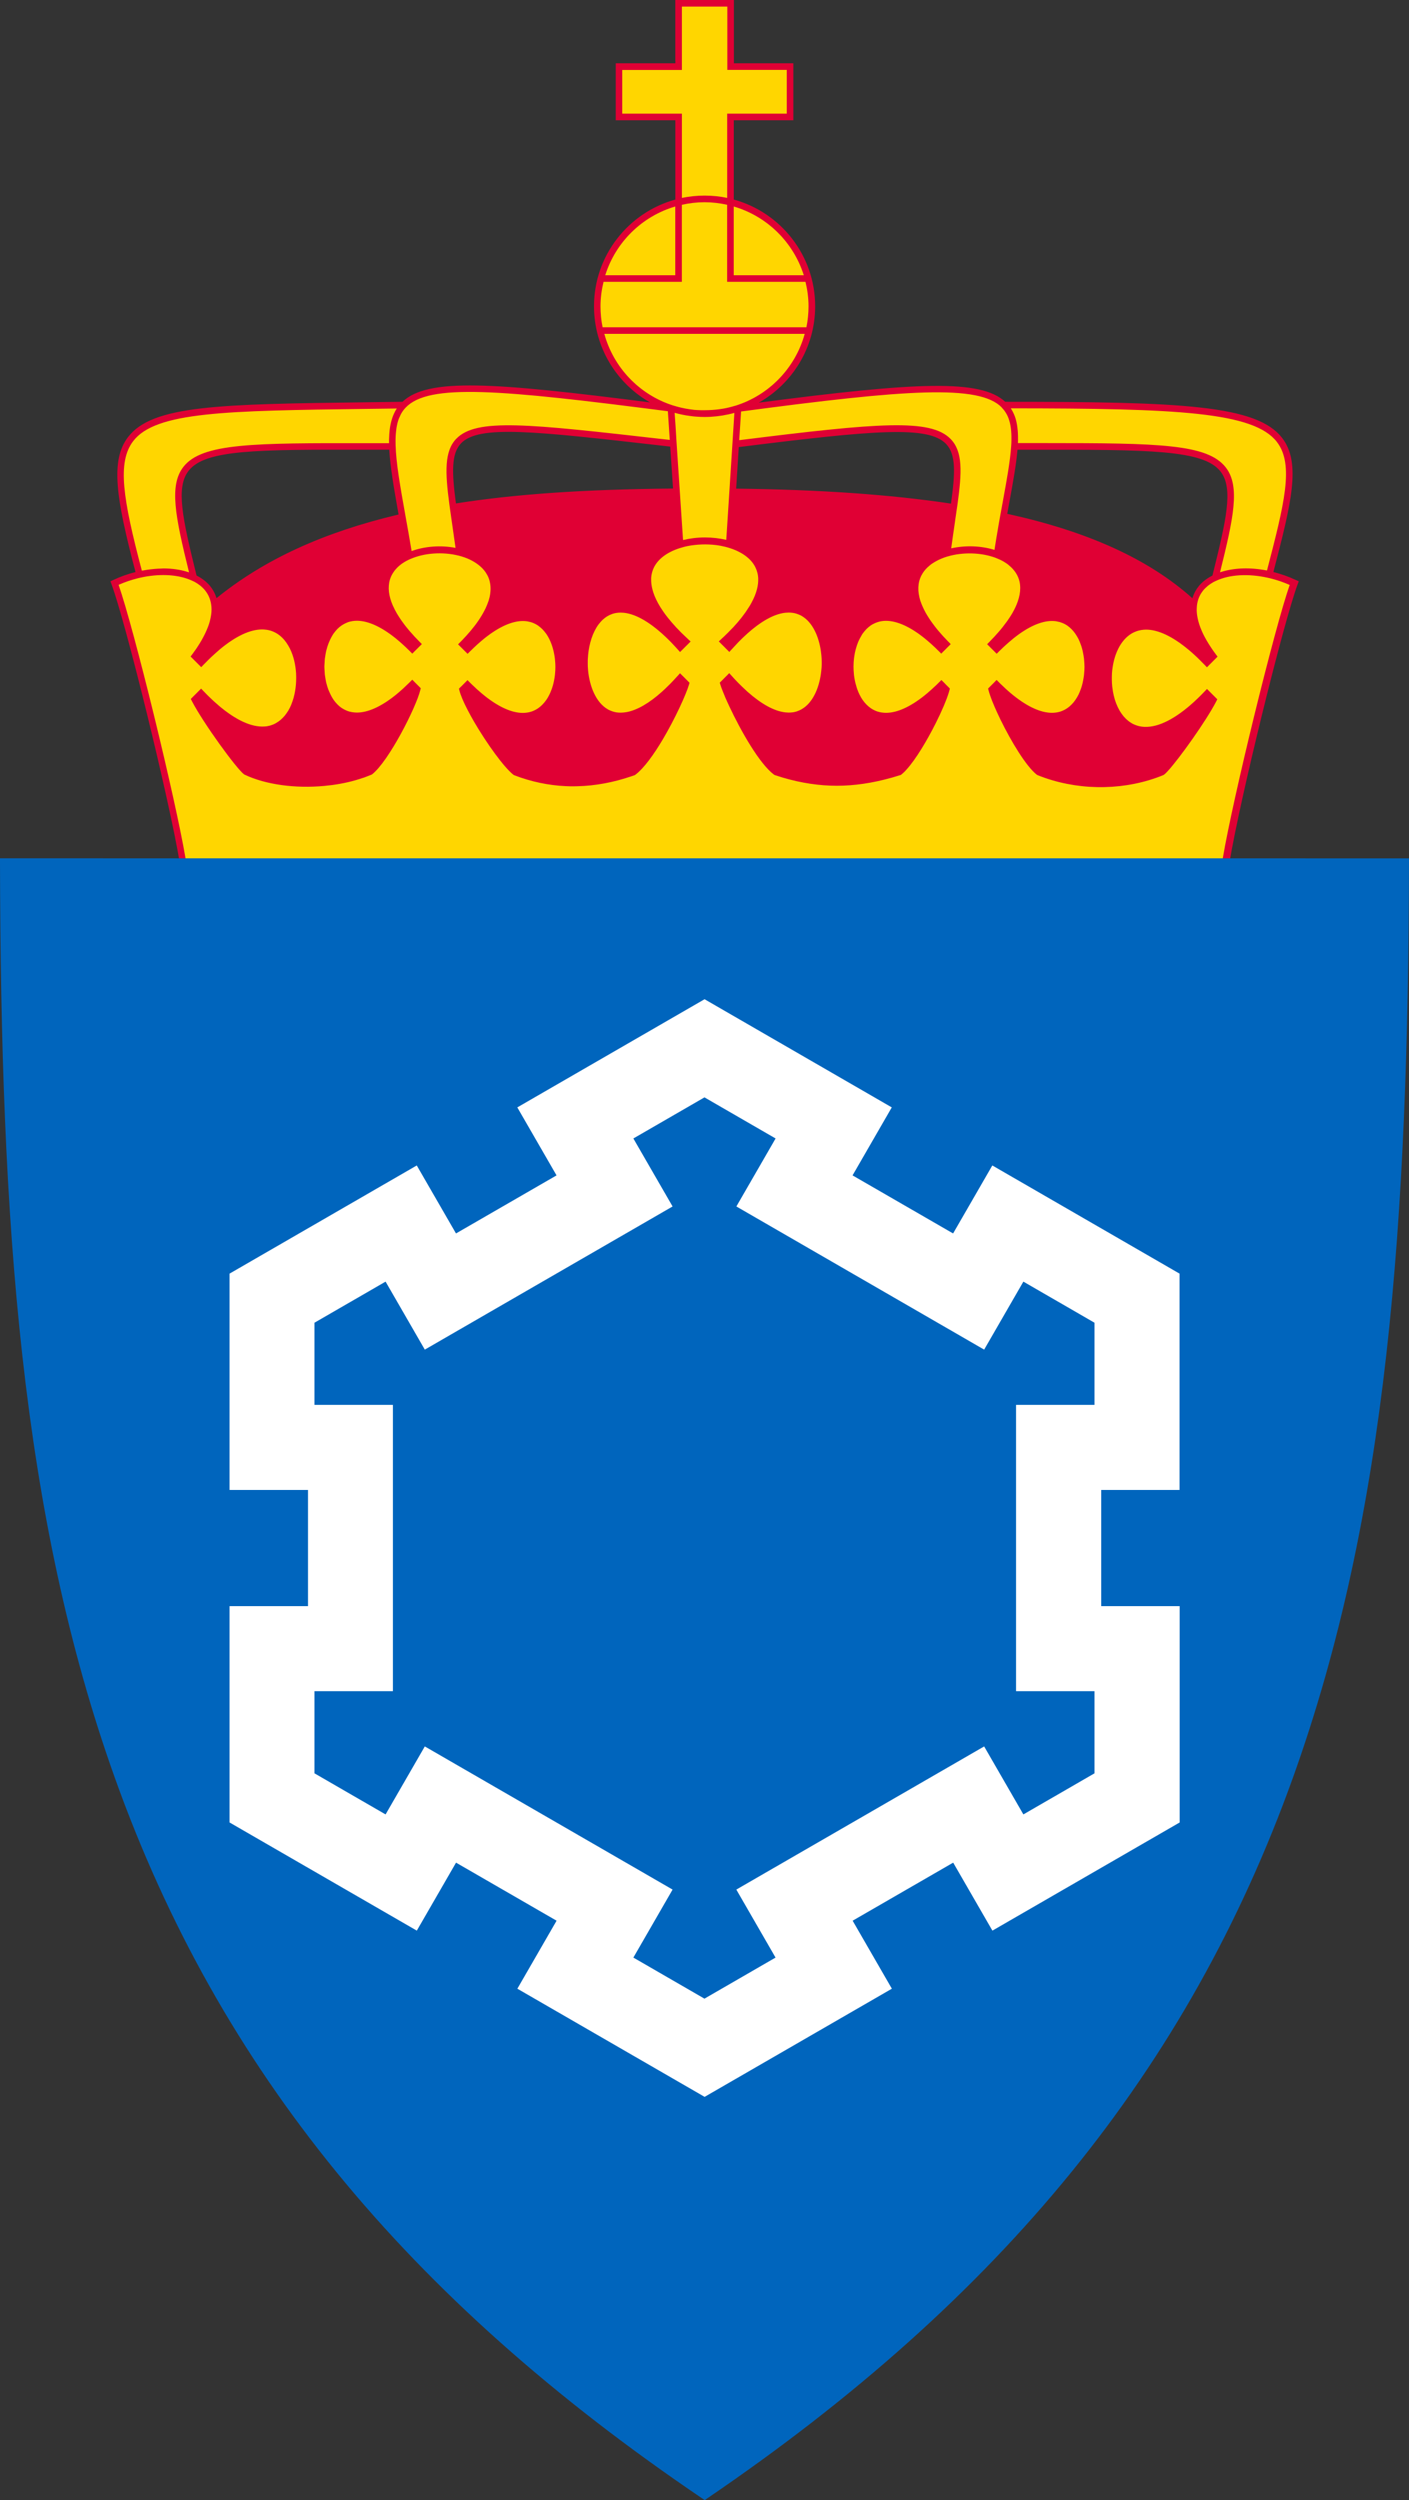<?xml version="1.0" encoding="UTF-8"?>
<svg id="Layer_1" data-name="Layer 1" xmlns="http://www.w3.org/2000/svg" viewBox="0 0 320.77 568.81">
  <rect x="0" y="0" width="320.77" height="568.81" fill="#333333" stroke="none"/>
  <defs>
    <style>
      .cls-1 {
        fill: #fff;
      }

      .cls-2 {
        fill: #e00034;
      }

      .cls-3 {
        fill: #ffd600;
      }

      .cls-4 {
        fill: #0065bd;
      }
    </style>
  </defs>
  <path class="cls-3" d="m288.98,130.69s0,0,0,0c9.39-36.21,10.45-38.53-60.43-38.53.02.02.03.04.05.05-5.42-5.53-21.31-4.46-60.6.78h0s0-.07,0-.07l-.23.06c9.89-3.13,17.06-12.37,17.06-23.3,0-11.46-7.89-21.07-18.53-23.71v-19.36h13.56v-11.46h-13.53V.75h-11.84v13.11s0,1.29,0,1.29h-13.57v11.46h13.57v19.36c-10.64,2.64-18.52,12.25-18.52,23.71,0,10.82,7.04,20,16.79,23.2v.22c0-.11,0-.18,0-.18-38.95-5.03-55.18-6.54-60.84-.76,0,0-.02,0-.02,0-66.1.95-70.59-.82-60.15,38.54,0,0,0,0,.01,0-1.9.43-3.83,1.07-5.7,1.95,3.21,8.61,13.26,49.28,15.55,63.38h237.55c2.3-14.1,12.34-54.77,15.55-63.38-1.88-.88-3.82-1.53-5.73-1.96Zm-195.11,25.02c.17.17.84.84,1.11,1.11-1,4.08-7.21,15.99-10.69,18.76-8.99,3.78-21.21,3.32-28.23,0-1.65-1.23-9.16-11.58-11.66-16.41,0,0,.83-.83,1.42-1.42,29.88,31.35,29.88-38.23,0-7.03l-1.42-1.42c6.97-9.26,5.1-15.3-.3-17.85,0,0,0,0,0,0-7.72-31.14-6.49-29.88,45.22-29.88,0,0,0,0,0,0,.21,5.89,2,14.01,3.8,24.87,0,0,0,0,0,0-6.12,2.69-8.85,9.37,1.85,20.06-.42.41-1.11,1.11-1.11,1.11-27.67-27.67-27.67,35.77,0,8.1Zm61.05-1.53c.33.32,1.03,1.02,1.29,1.29-1.13,3.77-7.47,16.76-11.95,20.11-8.68,3.1-17.75,3.49-26.83,0-3.49-2.77-11.05-14.68-12.04-18.76.27-.27.94-.94,1.11-1.11,27.66,27.67,27.66-35.77,0-8.1,0,0-.69-.7-1.11-1.11,11.86-12,6.87-18.96-.78-20.87,0,0,0,0,.01,0-4.22-31.11-8.43-31.19,48.67-24.7,0-.14-.01-.29-.02-.43l1.55,23.34c-7.69,2.32-12.04,9.68,1.39,22.06l-1.29,1.29c-29.08-32.46-29.08,39.45,0,6.99Zm59.49,1.53c.17.17.84.84,1.1,1.11-.99,4.08-7.2,15.99-10.68,18.76-9.81,3.1-18.34,3.24-28.08,0-4.47-3.35-10.82-16.34-11.94-20.11.27-.27.97-.97,1.29-1.29,29.07,32.46,29.07-39.45,0-6.99l-1.29-1.29c13.54-12.48,9-19.85,1.19-22.11.01,0,.02,0,.03,0l1.45-22.75h0c57.83-7.24,52.04-5.12,48.18,24.77,0,0,0,0,0,0-7.29,2.13-11.7,9.03-.16,20.7-.42.41-1.1,1.11-1.1,1.11-27.67-27.67-27.67,35.77,0,8.1Zm60.54,2.04c.59.59,1.42,1.42,1.42,1.42-2.5,4.83-10.01,15.19-11.66,16.41-8.1,3.32-18.75,3.78-28.09,0-3.49-2.77-9.7-14.68-10.69-18.76,0,0,.94-.94,1.11-1.11,27.67,27.67,27.67-35.77,0-8.1,0,0-.7-.7-1.11-1.11,11.12-11.12,7.72-17.91,1.09-20.37,0,0,0,0,0,0,1.58-10.62,3.56-18.68,3.94-24.56,52.74,0,53.32-.75,45.72,29.87-5.4,2.55-7.27,8.59-.3,17.85l-1.42,1.42c-29.88-31.2-29.88,38.38,0,7.03Z"/>
  <path class="cls-2" d="m295.03,131.97c-1.68-.79-3.41-1.39-5.13-1.83,4.01-15.44,6.42-24.77,1.99-30.5-5.78-7.47-22.78-8.23-63.05-8.23-5.59-5.17-20.03-4.51-56.09.2,7.65-4.33,12.83-12.53,12.83-21.93,0-11.58-7.86-21.36-18.53-24.28v-18.04h13.56v-12.96h-13.53V0h-13.34v13.86h.02c0,.14-.01.32-.01.54h-13.57v12.96h13.57v18.04c-10.66,2.93-18.52,12.7-18.52,24.28,0,9.36,5.13,17.53,12.73,21.87-35.74-4.56-50.53-5.63-56.33-.14l-8.17.11c-33.5.44-48.78.64-54.33,7.95-4.02,5.29-2.74,13.8,1.72,30.68-1.71.43-3.42,1.03-5.09,1.82l-.62.29.24.65c3.29,8.83,13.29,49.61,15.51,63.24l.1.63h238.83s.1-.63.1-.63c2.22-13.64,12.22-54.42,15.51-63.24l.24-.65-.62-.29Zm-4.33-31.41c3.99,5.15,1.64,14.22-2.26,29.24h0c-3.77-.74-7.43-.62-10.4.32,0,0,0,0,0,0-.09.03-.19.05-.29.08,3-12.12,4.68-19.54,1.3-23.86-4.16-5.32-15.11-5.53-41-5.53-1.11,0-2.25,0-3.41,0h-2.9c0-.22.01-.45.02-.67v-.18c0-.46,0-.92-.03-1.45-.02-.41-.06-.81-.11-1.2l-.02-.17c-.05-.4-.12-.78-.2-1.14l-.05-.22c-.09-.37-.19-.73-.33-1.09-.13-.35-.28-.68-.45-1.01l-.1-.19c-.11-.2-.23-.4-.35-.59,38,.02,55.29.82,60.58,7.65Zm-17.81,32.82c-.53.66-1.08,1.56-1.43,2.73-9.93-8.88-23.74-15.18-42.15-19.21.17-.93.33-1.83.49-2.69.84-4.58,1.56-8.57,1.84-11.89h3c27.01-.02,39.34-.01,43.23,4.96,3.03,3.87,1.21,11.34-1.85,23.67-1.25.63-2.32,1.43-3.13,2.43Zm-228.14-2.43c-3.23-13.05-4.76-20.07-1.81-23.84,3.79-4.83,15.33-4.83,40.58-4.8h5.1c.22,3.95,1.06,8.79,2.12,14.75-17.06,4.02-30.64,10.26-41.45,19.03-.35-1.16-.9-2.07-1.43-2.72-.81-.99-1.87-1.8-3.12-2.43Zm60.21-30.09c4.08-4.2,16.36-2.81,46.03.57l1.59.18.64,9.54c-20.18.18-35.93,1.26-49.42,3.39-.93-6.93-1.1-11.34,1.17-13.68Zm52.66-6.15c.16.02.32.03.48.05.18.02.37.03.56.04.57.04,1.15.07,1.74.07,1.85,0,3.66-.21,5.4-.59.57-.12,1.05-.24,1.39-.34l-1.1,17.21h0l-.03.48-.16,2.5c-.17,2.65-.44,6.87-.56,8.7-1.49-.35-3.12-.55-4.84-.55-1.78,0-3.46.21-5,.59l-1.49-22.41c-.12-2.32-.32-5.1-.43-6.54,1.15.32,2.33.57,3.54.72.16.02.32.04.49.06Zm58.88,19.87c-13.81-2.07-29.83-3.19-48.91-3.41l.6-9.45c30.95-3.87,43.07-4.92,47.16-.75,2.34,2.39,2.1,6.74,1.15,13.61Zm11.57-21.83c.2.21.39.42.55.63l.07.09c.17.24.33.49.47.75l.08.14c.14.27.27.55.38.87.11.29.19.6.27.89l.05.2c.07.33.14.66.18,1.02l.02.16c.04.35.08.71.1,1.18.02.37.02.75.02,1.14,0,.07,0,.14,0,.21v.07s0,.02,0,.02c0,.45-.02.91-.06,1.39h0c-.22,3.38-.98,7.57-1.87,12.42-.16.85-.32,1.74-.48,2.64h0s-.14.76-.14.76c-.24,1.32-.52,2.9-.8,4.63-.01.07-.02.14-.04.21-.15.88-.29,1.8-.44,2.75,0,.06-.02.12-.03.19-3.07-.95-6.64-1.07-9.85-.35.02-.17.05-.34.07-.51.11-.82.22-1.62.33-2.39.05-.32.09-.63.14-.95.11-.78.23-1.55.33-2.29.02-.12.04-.24.05-.37.14-.96.28-1.88.4-2.76l.11-.73h0c1.01-7.33,1.24-12.01-1.56-14.88-4.57-4.67-16.21-3.72-48.13.27l.42-6.53c37.57-5,54.16-6.22,59.36-.91Zm-45.08-30.13h-15.95v-15.64c7.58,2.22,13.59,8.12,15.95,15.64Zm-41.33-36.74v-9.96h13.58v-.75s0-.41,0-.76V1.5h10.34v14.4h13.53v9.96h-13.56v19.17c-1.66-.35-3.39-.53-5.15-.53s-3.49.19-5.16.53v-19.17h-13.57Zm12.07,21.1v15.64h-15.94c2.36-7.52,8.37-13.42,15.94-15.64Zm-16.33,17.14h17.83v-17.53c1.66-.37,3.39-.58,5.16-.58s3.49.21,5.15.58v17.53h17.84c.43,1.79.69,3.65.69,5.57,0,1.63-.17,3.23-.48,4.77h-46.4c-.32-1.54-.48-3.13-.48-4.77,0-1.92.26-3.78.69-5.57Zm.18,11.84h45.62c-2.13,7.76-8.1,13.94-15.75,16.34l-.1.03s-.01,0-.03,0c-.64.2-1.3.36-1.97.51-.2.04-.41.08-.63.12-.32.06-.64.1-.96.15-.97.13-2.11.22-3.38.22-.26.01-.53,0-.79,0-.53-.02-1.07-.03-1.59-.08-.04,0-.08-.01-.12-.02-.65-.07-1.29-.17-1.92-.29-.3-.06-.57-.12-.84-.18-.41-.09-.82-.2-1.23-.32-.18-.05-.33-.1-.45-.13,0,0-.35-.11-.4-.12-7.51-2.46-13.36-8.57-15.46-16.23Zm14.47,17.64l.43,6.49-1.32-.15c-31.07-3.53-42.69-4.85-47.28-.12-2.72,2.81-2.56,7.57-1.57,14.98h0s.1.72.1.72c.01.09.03.21.05.34.09.65.18,1.31.28,1.99.19,1.31.42,2.92.62,4.36.14.94.26,1.8.35,2.44-3.32-.63-6.95-.39-10,.73,0,0,0,0,0,0-.47-2.84-.95-5.48-1.39-7.94-1.2-6.72-2.15-12.03-2.26-16.19,0-.33-.01-.65-.01-.97v-.32c0-.39.03-.77.05-1.13l.03-.35c.03-.36.07-.71.12-1.05l.02-.12c.05-.32.12-.62.19-.93l.06-.25c.08-.31.18-.61.29-.9l.06-.13c.1-.25.21-.49.32-.71l.1-.2c.14-.25.29-.49.45-.72l.12-.16c.14-.18.29-.36.47-.55,5.25-5.58,21.41-4.14,59.71.8Zm-119.76,36.22c-4.34-16.43-5.63-24.63-1.98-29.44,5.1-6.72,21.16-6.93,53.15-7.35l6.87-.09c-.12.18-.23.37-.33.55l-.12.24c-.14.27-.26.55-.4.88l-.05.13c-.12.33-.23.67-.33,1.04l-.07.28c-.08.34-.16.68-.22,1.04l-.02.14c-.06.37-.1.75-.13,1.14l-.03.38c-.03.39-.05.79-.06,1.21v.24s0,0,0,0v.1c0,.17,0,.35,0,.52h-5.04c-25.76-.03-37.53-.04-41.76,5.37-3.29,4.2-1.9,11.2,1.27,24.02-.09-.03-.19-.05-.28-.08-.02,0-.04-.01-.06-.02-1.66-.52-3.53-.79-5.52-.79-.16,0-.33.02-.5.03-.49.01-.99.03-1.5.08-.29.02-.58.06-.87.09-.54.06-1.08.14-1.62.24-.13.02-.26.03-.39.06Zm246.23,65.47H42.24c-2.36-13.93-11.77-52.31-15.24-62.23,1.44-.64,2.92-1.13,4.38-1.5l.26-.06c.12-.03.24-.05.36-.08.52-.12,1.05-.22,1.56-.3.01,0,.02,0,.03,0,3.85-.6,7.5-.25,10.19,1.02l.53.25c.95.52,1.76,1.17,2.39,1.95.75.93,1.2,2.01,1.38,3.21.05.34.08.69.08,1.06,0,.02,0,.05,0,.07,0,.39-.03.79-.09,1.2,0,.06-.02.12-.03.17-.06.37-.13.74-.23,1.12-.01.05-.02.11-.04.16-.11.43-.25.86-.42,1.3-.02.06-.05.11-.07.17-.15.39-.32.78-.51,1.18-.04.09-.08.18-.13.27-.22.45-.46.91-.72,1.37-.04.06-.08.13-.11.19-.23.4-.49.81-.75,1.21-.09.13-.17.27-.26.4-.31.45-.63.91-.98,1.38-.01.02-.03.04-.04.05l-.12.16-.27.36,1.22,1.22,1.2,1.2.53-.55c.44-.46.87-.88,1.29-1.3.11-.11.23-.22.34-.33.3-.29.6-.56.89-.82.34-.31.69-.61,1.02-.9.06-.05.12-.1.18-.16,3.58-2.97,6.85-4.52,9.61-4.52.3,0,.6.02.88.06.06,0,.12.02.18.02.26.04.5.09.75.16.03,0,.06.01.08.02.24.07.46.16.68.25.11.05.21.1.32.15.11.06.22.12.33.18.13.07.26.15.38.23.01,0,.03.02.04.03.53.36,1.01.81,1.45,1.33.02.02.04.04.05.07.13.16.26.33.39.51.03.05.06.09.09.14.11.16.22.33.32.5.14.23.27.46.39.7,0,.01.01.02.02.04.82,1.67,1.27,3.65,1.39,5.62,0,.02,0,.05,0,.07.01.24.02.48.02.72,0,.1,0,.2,0,.3,0,1.98-.34,4.02-1.04,5.79,0,0,0,.02,0,.02-.1.26-.22.52-.34.77-.02.04-.03.07-.05.11-.12.24-.25.47-.38.7-.11.18-.23.36-.35.53-.02.03-.05.07-.07.1-.13.18-.26.35-.4.52-.02.02-.03.04-.05.06-.55.65-1.18,1.18-1.86,1.57-.11.06-.22.12-.33.18-.1.05-.21.1-.31.15-.13.06-.27.1-.41.15-.13.04-.26.09-.39.13-.15.04-.31.07-.46.1-.13.03-.26.06-.4.07-.13.02-.27.02-.4.03-2.93.19-6.5-1.45-10.43-4.79-.01-.01-.03-.02-.04-.04-.33-.28-.66-.57-.99-.87-.07-.07-.14-.13-.22-.2-.29-.27-.58-.55-.87-.83-.08-.08-.15-.15-.23-.22-.36-.36-.72-.72-1.09-1.11l-.51-.54-.02-.02-1.55,1.55-.8.8.12.24.13.25c2.59,5,10.11,15.35,11.88,16.67l.07.04.06.03c4.88,2.31,11.61,3.16,18.1,2.56.23-.02.46-.05.7-.08.37-.04.74-.08,1.1-.12,2.49-.33,4.86-.88,7.06-1.64.07-.03.15-.05.23-.07.32-.11.63-.24.94-.36.24-.09.49-.18.72-.28l.18-.1c3.8-3.01,9.99-15.2,10.96-19.17l.1-.41-.3-.3c-.27-.27-.93-.93-1.1-1.1l-.53-.54-.54.54s-.05.04-.07.07c-.51.5-1.01.98-1.5,1.43-.1.09-.19.17-.29.26-.48.43-.96.84-1.42,1.21-.02.02-.04.03-.06.05-3.24,2.58-6.21,3.92-8.72,3.92h0c-.35,0-.68-.03-1-.08-.05,0-.1-.01-.14-.02-.3-.05-.58-.12-.85-.21-.04-.01-.08-.03-.12-.04-.16-.06-.3-.13-.45-.19-.27-.12-.53-.26-.78-.42-.06-.04-.13-.08-.19-.12-.31-.22-.61-.47-.88-.74-.04-.04-.07-.07-.1-.11-.27-.28-.53-.59-.77-.92,0-.01-.02-.03-.03-.04-.19-.27-.35-.57-.52-.87-.18-.34-.35-.69-.5-1.05-.06-.13-.11-.26-.17-.39-.16-.42-.29-.87-.41-1.32-.03-.11-.06-.21-.09-.32-.1-.44-.17-.9-.24-1.36-.02-.14-.05-.28-.07-.43-.03-.27-.03-.55-.05-.83-.02-.32-.05-.64-.05-.97,0-.31.03-.61.05-.92.02-.29.02-.59.05-.88.01-.12.04-.24.06-.36.07-.48.14-.96.25-1.43.02-.09.05-.17.07-.25.12-.48.26-.94.43-1.39.04-.12.09-.22.14-.34.16-.39.33-.76.53-1.12.16-.29.31-.57.49-.83.02-.03.05-.07.08-.1.22-.31.46-.59.7-.85.05-.05.09-.1.14-.15.27-.27.56-.51.86-.72.07-.05.16-.1.23-.15.23-.15.48-.28.73-.4.16-.07.32-.15.5-.22.03,0,.05-.02.08-.03.28-.09.57-.17.88-.22.03,0,.07-.01.11-.02.32-.05.66-.08,1.02-.08,2.52,0,5.49,1.34,8.73,3.92.02.01.03.03.05.04.47.38.95.79,1.43,1.22.09.08.19.16.28.25.51.46,1.02.95,1.54,1.47.01.01.03.02.04.04l.16.16.38.38.84-.84,1.34-1.33-.53-.53c-.41-.41-.79-.81-1.16-1.21-.08-.09-.16-.18-.24-.27-.28-.31-.56-.62-.82-.92-.09-.1-.18-.21-.27-.31-.31-.37-.6-.73-.88-1.09-.09-.12-.17-.24-.26-.36-.17-.23-.34-.47-.51-.7-.13-.18-.25-.37-.37-.55-.1-.15-.2-.3-.29-.45-.13-.21-.26-.42-.38-.62,0,0,0,0,0,0-.32-.55-.59-1.08-.82-1.6-.02-.04-.04-.08-.06-.12-.11-.26-.21-.51-.31-.76,0-.03-.02-.05-.03-.08-.38-1.06-.59-2.07-.61-3.03,0-.01,0-.02,0-.03,0-.48.03-.94.11-1.39.13-.71.38-1.35.7-1.91.06-.1.12-.19.18-.28.11-.17.21-.33.33-.49.12-.16.26-.31.4-.46.07-.08.14-.17.22-.24.25-.25.52-.49.81-.71.08-.06.17-.12.25-.18.2-.14.4-.27.61-.4.15-.09.31-.18.46-.26.14-.07.28-.14.42-.21.13-.07.27-.13.4-.19h.03c3.14-1.39,7.34-1.69,10.97-.78h.03c.93.24,1.78.54,2.56.91.02,0,.03.02.05.03.36.17.69.35,1.01.55.06.04.12.08.18.12.27.17.54.36.78.55.07.06.14.12.21.18.23.19.45.39.65.6.03.03.05.06.07.08.22.23.41.48.59.73.03.04.06.09.09.14.16.24.3.48.43.74.03.06.06.12.08.17.12.25.21.52.29.78.02.06.04.12.05.18.05.18.09.37.12.56,0,.06.02.12.03.17.1.67.1,1.38,0,2.12,0,.02,0,.04,0,.06-.03.23-.08.46-.13.7-.01.07-.03.13-.05.2-.06.23-.12.46-.19.69-.02.05-.04.11-.06.16-.16.47-.35.96-.58,1.46-.02.05-.04.1-.07.15-.1.2-.21.41-.32.62-.07.14-.15.28-.23.43-.11.19-.22.38-.33.57-.11.18-.22.36-.34.54-.11.17-.22.34-.33.51-.23.34-.47.68-.73,1.02-.09.12-.2.25-.29.38-.2.26-.4.51-.62.77-.12.14-.24.28-.36.43-.22.26-.46.53-.7.8-.11.12-.22.25-.34.37-.36.39-.73.79-1.13,1.19l-.53.53.45.44,1.72,1.72h0s0,0,0,0l.53-.53c.07-.07.14-.13.21-.2.45-.45.9-.87,1.34-1.28.12-.11.23-.21.35-.31.46-.41.92-.8,1.36-1.16.03-.03.06-.05.1-.08,3.23-2.57,6.2-3.91,8.71-3.91.3,0,.59.02.88.06.04,0,.08.01.12.02.24.04.47.09.69.15.04.01.08.02.12.03.22.06.43.15.63.23.35.15.68.33,1,.55.02.02.05.03.07.05.66.47,1.26,1.07,1.77,1.8.01.02.02.04.04.05.48.68.87,1.48,1.19,2.35.05.13.1.26.14.4.12.37.23.75.32,1.14.04.17.07.34.11.51.08.41.15.83.2,1.26.01.11.02.21.03.32.05.5.08,1.01.08,1.53,0,0,0,0,0,.01,0,0,0,0,0,.01,0,.52-.03,1.03-.08,1.53-.01.11-.02.22-.03.32-.05.43-.12.84-.2,1.25-.03.17-.07.35-.11.52-.09.39-.2.77-.32,1.13-.04.14-.1.27-.15.41-.32.87-.71,1.66-1.19,2.34-.01.02-.02.04-.04.05-.51.73-1.11,1.33-1.77,1.8-.02.02-.04.03-.07.05-.32.22-.66.4-1.01.55-.2.09-.41.17-.63.23-.05.01-.09.02-.14.04-.22.06-.44.11-.67.14-.05,0-.09.02-.14.02-.28.04-.57.06-.87.06-2.51,0-5.48-1.34-8.71-3.91-.03-.02-.05-.04-.08-.07-.45-.36-.92-.76-1.38-1.17-.11-.1-.23-.2-.34-.3-.44-.4-.88-.82-1.32-1.25-.08-.08-.15-.15-.23-.23l-.53-.53h0s0,0,0,0l-.45.46-.08.08c-.11.12-.46.46-.75.75-.05.05-.09.09-.14.14-.08.08-.16.16-.22.21l-.3.3.1.41c.13.54.37,1.2.68,1.95,0,0,0,0,0,0,.11.25.23.52.36.79.06.13.11.26.18.4.35.74.77,1.54,1.22,2.37.06.1.1.2.16.3.18.32.37.66.56.99.09.15.17.29.25.44,2.83,4.83,6.67,10.18,8.88,11.94l.2.11c3.83,1.47,7.74,2.3,11.72,2.48.57.03,1.14.04,1.71.04.32,0,.64-.01.96-.02,4.03-.1,8.12-.85,12.24-2.25.24-.08.48-.15.72-.24l.2-.11c1.99-1.49,4.26-4.68,6.31-8.14,2.84-4.81,5.26-10.17,5.91-12.36l.13-.43-.31-.32c-.27-.27-.97-.97-1.3-1.3l-.56-.55h0s0,0,0,0l-.53.59c-.05.05-.09.1-.14.15-.35.38-.69.75-1.02,1.1-.16.16-.31.33-.47.49-.22.22-.43.43-.64.63-.44.44-.89.86-1.32,1.25,0,0,0,0,0,0-2.92,2.61-5.63,4.17-8.01,4.62,0,0,0,0,0,0-.22.04-.43.07-.64.09-.05,0-.1,0-.14.01-.17.01-.34.02-.51.03-.06,0-.12,0-.19,0-.25,0-.5-.02-.74-.05-.05,0-.1,0-.14-.02-.25-.04-.5-.1-.73-.17-.08-.02-.16-.05-.24-.08-.13-.05-.26-.1-.39-.15-.14-.06-.28-.12-.42-.19-.07-.03-.13-.07-.19-.11-2.7-1.56-4.13-5.25-4.47-8.87,0-.05,0-.1-.01-.16-.02-.23-.04-.46-.05-.69,0-.18-.01-.36-.01-.54,0-.12,0-.23,0-.35,0-.07,0-.15,0-.22,0-.24,0-.47.02-.71.01-.22.03-.44.05-.66,0-.06,0-.11.01-.17.24-2.53,1.01-5.09,2.37-6.93.03-.03.05-.07.08-.1.12-.15.24-.3.36-.44.1-.11.2-.21.3-.32.07-.07.14-.14.21-.21.58-.54,1.28-1,2.12-1.3.02,0,.03-.01.05-.02.56-.19,1.18-.3,1.87-.3.03,0,.06,0,.09,0,.2,0,.41.01.62.03,0,0,.02,0,.03,0,2.9.29,6.34,2.35,10.08,6.01.19.19.39.38.58.58.16.17.33.34.49.51.33.35.67.71,1.01,1.09.05.05.1.1.14.16l.53.59.53-.53,1.88-1.87h0s0,0,0,0l-.21-.19-.37-.34c-.52-.48-1.01-.95-1.48-1.41-.15-.15-.29-.3-.44-.45-.29-.29-.57-.58-.84-.87-.22-.24-.43-.47-.63-.71-.16-.18-.32-.36-.47-.53-.24-.28-.46-.56-.68-.83-.09-.11-.19-.23-.27-.34-.24-.3-.46-.6-.66-.89-.05-.07-.1-.14-.15-.21-.22-.32-.43-.63-.62-.93-.02-.04-.05-.07-.07-.11-.2-.33-.39-.65-.56-.96,0,0,0-.01-.01-.02-1.19-2.2-1.56-3.99-1.53-5.4,0-.08,0-.15,0-.23,0-.11.02-.22.03-.33.01-.11.02-.22.04-.33.01-.09.03-.17.05-.25.02-.11.05-.21.07-.31.03-.12.06-.23.1-.35.03-.09.06-.18.09-.27.03-.08.06-.15.09-.23.07-.17.15-.34.24-.51.03-.05.05-.1.08-.15,1.24-2.2,3.79-3.62,6.64-4.36.12-.03.24-.06.36-.09.15-.04.3-.07.45-.1,2.11-.42,4.38-.5,6.52-.24.2.03.4.06.6.09.16.03.33.05.49.08,2.99.57,5.8,1.86,7.33,3.97.02.03.04.06.06.09.11.16.22.33.32.5.04.07.08.14.11.21.07.14.14.29.2.44.04.09.08.19.12.28.02.06.04.13.06.19.05.14.09.29.13.44.02.08.04.16.06.24.02.11.04.21.06.32.01.08.02.16.03.24.02.13.03.27.04.41,0,.03,0,.07,0,.11.06,1.43-.3,3.25-1.52,5.5,0,0,0,0,0,0-.17.32-.36.64-.57.97-.02.03-.04.06-.06.09-.19.31-.41.63-.63.96-.04.06-.09.12-.13.19-.21.3-.44.61-.68.92-.08.1-.17.21-.25.32-.22.28-.45.57-.7.86-.14.16-.29.33-.44.5-.22.25-.43.49-.67.75-.24.26-.51.53-.78.8-.17.17-.32.34-.5.51-.46.46-.95.93-1.47,1.41l-.57.53h0s0,0,0,0l1,1,1.4,1.4h0s0,0,0,0l.53-.59s.06-.06.09-.09c.37-.41.73-.79,1.08-1.17.15-.16.31-.32.46-.48.21-.22.42-.42.62-.62,3.72-3.64,7.14-5.69,10.03-5.98.03,0,.06,0,.09,0,.19-.02.38-.03.56-.03.05,0,.1,0,.14,0,.27,0,.54.02.79.06.03,0,.06,0,.1.01.26.04.51.1.76.17.07.02.13.04.2.07.15.05.29.11.44.17.13.06.26.11.38.17.08.04.16.09.24.14,2.47,1.45,3.87,4.69,4.34,8.03v.02c.04.25.07.5.09.76.01.11.02.23.03.34.01.17.03.35.04.52.01.3.02.6.02.9,0,0,0,.01,0,.02,0,.3,0,.61-.02.92,0,.17-.02.35-.04.52,0,.11-.02.22-.03.34-.02.26-.05.51-.09.77,0,0,0,0,0,0-.47,3.34-1.87,6.6-4.36,8.04-.07.04-.14.08-.21.12-.13.07-.27.13-.41.19-.13.06-.26.11-.4.16-.08.03-.15.05-.23.08-.24.07-.49.13-.74.17-.04,0-.09,0-.13.01-.24.03-.49.05-.75.05-.06,0-.12,0-.18,0-.17,0-.34-.01-.52-.03-.04,0-.09,0-.14-.01-2.53-.27-5.46-1.87-8.65-4.7-.03-.03-.07-.07-.11-.1-.38-.34-.77-.71-1.16-1.09-.25-.24-.5-.49-.76-.75-.13-.13-.25-.26-.38-.39-.4-.42-.8-.84-1.21-1.31l-.21-.23-.32-.36h0s0,0,0,0l-1.77,1.78-.39.39h0s0,0,0,0l.13.43c.11.37.29.87.51,1.42.17.43.36.9.58,1.42.02.04.03.06.04.1.27.64.6,1.34.94,2.07,2.55,5.43,6.79,12.97,10.14,15.48l.21.11c.61.2,1.21.39,1.81.57,4.22,1.24,8.26,1.85,12.29,1.85s8.13-.61,12.54-1.85c.63-.18,1.26-.37,1.9-.57h0s.13-.04.13-.04l.11-.08h0s0,0,0,0c.23-.18.47-.4.71-.64,0,0,.02-.02.03-.02.12-.12.25-.27.38-.41,2.16-2.35,4.75-6.7,6.75-10.69,1.35-2.69,2.42-5.2,2.91-6.82.06-.21.13-.41.17-.59l.1-.4-.29-.3c-.15-.15-.43-.44-.68-.68l-.2-.21-.75-.76-.54.54s-.03.02-.04.04c-.52.52-1.03,1-1.54,1.46-.1.09-.19.17-.28.25-.48.43-.96.84-1.43,1.22-.02.01-.04.03-.05.04-3.24,2.58-6.21,3.92-8.72,3.92-.3,0-.59-.02-.87-.06-.05,0-.1-.02-.15-.02-.23-.03-.45-.08-.66-.14-.05-.01-.1-.02-.15-.04-.22-.06-.42-.14-.63-.23-.35-.15-.69-.33-1.01-.55-.02-.01-.04-.03-.06-.05-.67-.47-1.27-1.08-1.78-1.81,0-.01-.02-.03-.03-.04-.48-.69-.88-1.5-1.2-2.38-.04-.12-.09-.24-.13-.37-.12-.38-.23-.77-.33-1.17-.04-.15-.07-.31-.1-.47-.08-.42-.16-.85-.21-1.3,0-.09-.01-.18-.02-.27-.05-.52-.08-1.04-.08-1.58,0-.02,0-.04,0-.06,0-.64.04-1.26.11-1.87.02-.16.05-.31.07-.47.07-.47.15-.94.27-1.38.04-.16.09-.31.13-.47.12-.43.26-.84.42-1.24.06-.15.12-.29.18-.43.17-.38.37-.74.57-1.08.09-.15.17-.32.27-.46.03-.05.07-.1.11-.15.23-.32.48-.62.74-.89.05-.05.1-.1.15-.15.25-.25.52-.47.79-.67.04-.03.08-.06.12-.09.28-.19.59-.35.9-.49.45-.2.94-.37,1.49-.46.03,0,.06-.01.1-.02.31-.05.63-.07.97-.07,2.51,0,5.49,1.34,8.72,3.92.02.01.04.03.05.04.47.38.95.79,1.43,1.22.09.08.19.16.28.25.52.47,1.04.97,1.57,1.5,0,0,0,0,0,0l.53.53h0s0,0,0,0l.45-.45.08-.08s.06-.06.16-.16c.23-.23.65-.65.94-.94l.27-.27.26-.26h0s-.52-.53-.52-.53c-.08-.08-.14-.15-.22-.23-.3-.3-.58-.61-.86-.9-.16-.17-.3-.34-.45-.5-.19-.21-.38-.43-.56-.64-.15-.18-.31-.36-.46-.54-.16-.2-.31-.39-.46-.58-.27-.35-.53-.69-.77-1.03-.11-.15-.22-.3-.32-.45-.15-.22-.29-.44-.43-.66-.08-.12-.15-.24-.23-.36-.14-.23-.28-.46-.41-.69-.04-.08-.08-.15-.12-.23-.44-.82-.8-1.63-1.06-2.4,0-.02-.01-.03-.02-.05-.09-.27-.16-.53-.23-.79,0-.01,0-.02,0-.03-.26-1.06-.32-2.06-.19-3,0-.02,0-.05.01-.07.03-.23.08-.45.13-.66,0,0,0,0,0,0,.11-.41.25-.78.42-1.14.02-.05.04-.09.07-.14.36-.7.83-1.3,1.36-1.81.13-.13.28-.24.42-.37.17-.14.33-.29.5-.41.09-.07.2-.13.3-.19,1.17-.78,2.43-1.27,3.38-1.55h.03c3.46-1.02,7.62-.9,10.87.3h0c.36.14.71.29,1.04.44.05.02.1.05.14.07.29.14.57.29.83.45.09.05.17.12.26.17.22.14.45.29.65.45.07.06.13.12.2.18,1.24,1.02,2.06,2.28,2.37,3.7.05.22.08.45.11.67,0,.01,0,.02,0,.03.02.23.04.46.04.7,0,.01,0,.03,0,.04,0,.97-.19,1.99-.57,3.08,0,.02-.01.03-.02.05-.28.79-.66,1.62-1.14,2.46-.02.03-.03.06-.05.09-.14.24-.29.48-.44.72-.07.11-.14.21-.21.32-.15.22-.3.45-.46.68-.09.14-.2.27-.3.41-.25.34-.51.68-.78,1.03-.16.2-.32.4-.48.6-.15.18-.3.35-.46.53-.19.21-.38.43-.57.64-.15.17-.3.33-.45.5-.27.29-.56.59-.85.89-.08.08-.15.16-.23.24l-.44.45-.08.08h0s0,0,0,0l1.16,1.16,1.01,1.01h0s0,0,0,0l.05-.05.48-.48c.05-.05.1-.09.15-.14.47-.47.95-.92,1.41-1.34.11-.1.22-.19.33-.29.47-.41.93-.81,1.39-1.18.03-.02.06-.04.08-.07,3.23-2.57,6.2-3.91,8.71-3.91.3,0,.6.02.88.06.04,0,.08.01.11.02.24.04.48.09.7.15.04.01.08.02.12.03.22.07.43.15.64.23.35.15.68.33,1,.54.03.02.05.04.08.06.66.46,1.25,1.07,1.76,1.79.01.02.03.04.04.06.25.37.49.76.7,1.18,0,0,0,0,0,0,.18.36.34.75.48,1.15.05.14.1.27.15.41.12.36.22.74.31,1.12.04.17.08.35.11.53.08.41.15.82.2,1.24.01.11.02.22.03.34.04.49.08.99.08,1.5,0,0,0,.02,0,.03,0,.01,0,.02,0,.03,0,.51-.03,1.01-.08,1.5-.01.11-.02.23-.03.34-.05.42-.12.83-.2,1.24-.04.18-.07.36-.11.53-.09.38-.19.76-.31,1.12-.05.14-.1.28-.15.42-.15.4-.3.79-.48,1.15,0,0,0,0,0,0-.21.42-.45.81-.7,1.18-.01.02-.03.04-.04.06-.51.73-1.11,1.33-1.77,1.8-.02.02-.04.03-.07.05-.32.22-.66.4-1.01.55-.2.09-.41.16-.62.23-.05.01-.1.03-.15.04-.21.06-.43.1-.66.14-.05,0-.1.02-.15.02-.28.04-.57.06-.87.06-2.51,0-5.48-1.34-8.71-3.91-.03-.02-.06-.05-.09-.07-.45-.36-.92-.76-1.38-1.17-.11-.1-.22-.19-.33-.3-.45-.41-.91-.85-1.38-1.31-.06-.06-.12-.11-.18-.18l-.54-.54-.45.47-.08.08c-.17.17-1.1,1.1-1.1,1.1l-.3.3.1.41c.08.33.21.73.36,1.17.5,1.46,1.35,3.43,2.39,5.56,2.39,4.88,5.78,10.53,8.21,12.45l.18.11c.55.22,1.11.43,1.68.63,8.66,3.01,18.61,2.8,26.97-.63l.16-.09c.21-.15.49-.44.84-.81,2.62-2.84,8.76-11.44,11.04-15.86l.25-.49-2.05-2.05-.3-.3h0s0,0,0,0l-.22.23-.31.33c-.37.39-.73.76-1.1,1.12-.06.06-.13.12-.19.18-.31.31-.62.6-.93.89-.05.05-.1.09-.15.14-4.23,3.87-8.09,5.84-11.24,5.74-.26,0-.51-.03-.75-.06-.12-.02-.23-.04-.35-.06-.21-.04-.42-.09-.62-.16-.1-.03-.2-.06-.3-.1-.27-.1-.53-.21-.77-.33-.02,0-.03-.02-.05-.03-.22-.12-.43-.26-.64-.4-.08-.06-.16-.12-.24-.18-.14-.11-.27-.22-.39-.33-.08-.07-.15-.13-.23-.21-.15-.15-.3-.31-.43-.46-.03-.03-.06-.06-.09-.1-.17-.21-.33-.42-.48-.63-.02-.02-.03-.05-.05-.07-.13-.2-.26-.4-.37-.59-.59-1.02-1.04-2.19-1.33-3.44,0,0,0,0,0,0-.14-.58-.24-1.18-.31-1.79,0-.07-.02-.13-.03-.2-.06-.53-.08-1.07-.09-1.61,0-.09,0-.17,0-.26,0-.11,0-.22,0-.33,0-.53.03-1.06.09-1.59,0-.07.02-.14.03-.2.23-1.9.78-3.72,1.65-5.23.36-.62.84-1.29,1.45-1.89.05-.05.1-.09.15-.14.15-.14.31-.28.48-.4.06-.05.12-.09.18-.14.45-.33.97-.6,1.54-.81.04-.02.09-.03.13-.05.29-.1.59-.17.91-.23.04,0,.07,0,.11-.02.34-.05.69-.09,1.06-.09,2.77,0,6.06,1.56,9.65,4.55,0,0,.02.01.03.02.42.35.84.72,1.27,1.11.24.22.48.44.72.67.14.14.29.28.43.42.41.4.82.81,1.24,1.25l.53.55.4-.4,2.02-2.02-.39-.52c-.37-.5-.72-.98-1.04-1.47-.06-.09-.12-.18-.17-.26-.3-.46-.59-.91-.84-1.35-.01-.02-.03-.04-.04-.06-.28-.49-.54-.97-.77-1.44-.02-.04-.04-.08-.06-.12-.2-.42-.38-.84-.54-1.25-.02-.06-.05-.12-.07-.18-.17-.44-.31-.88-.43-1.31,0-.03-.01-.05-.02-.07-.1-.38-.18-.74-.24-1.11-.02-.1-.03-.2-.05-.31-.05-.34-.08-.67-.09-.99,0-.05,0-.1,0-.15,0-.35.02-.68.05-1.01.14-1.29.61-2.45,1.41-3.44.63-.77,1.44-1.42,2.38-1.94l.55-.26c3.06-1.45,7.38-1.7,11.83-.7l.61.14c1.45.36,2.91.86,4.34,1.49-3.47,9.92-12.88,48.29-15.24,62.23Z"/>
  <path class="cls-4" d="m0,195.28v.75c.17,81.83,4.69,148.64,26.23,208.69,23.68,66.05,66.19,118.11,133.78,163.81l.42.29.42-.29c67.29-45.73,109.69-97.83,133.45-163.95,21.71-60.41,26.28-127.06,26.47-208.54v-.75S0,195.28,0,195.28Z"/>
  <path class="cls-1" d="m160.38,454.73l-16.19-9.35,8.93-15.47-56.41-32.57-8.93,15.47-16.19-9.35v-18.69h17.86v-65.14h-17.86v-18.69l16.19-9.35,8.93,15.47,56.41-32.57-8.93-15.47,16.19-9.35,16.19,9.35-8.93,15.47,56.41,32.57,8.93-15.47,16.19,9.35v18.69h-17.86v65.14h17.86v18.69l-16.19,9.35-8.93-15.47-56.42,32.57,8.93,15.47-16.19,9.35h0Zm108.15-115.74v-49.22l-42.62-24.61-8.93,15.47-22.89-13.21,8.93-15.47-42.62-24.61-42.63,24.61,8.93,15.47-22.89,13.21-8.93-15.47-42.62,24.61v49.22h17.86v26.43h-17.86v49.22l42.63,24.61,8.93-15.47,22.89,13.21-8.93,15.47,42.63,24.61,42.63-24.61-8.93-15.47,22.89-13.21,8.93,15.47,42.63-24.61v-49.22h-17.86v-26.43h17.86Z"/>
</svg>